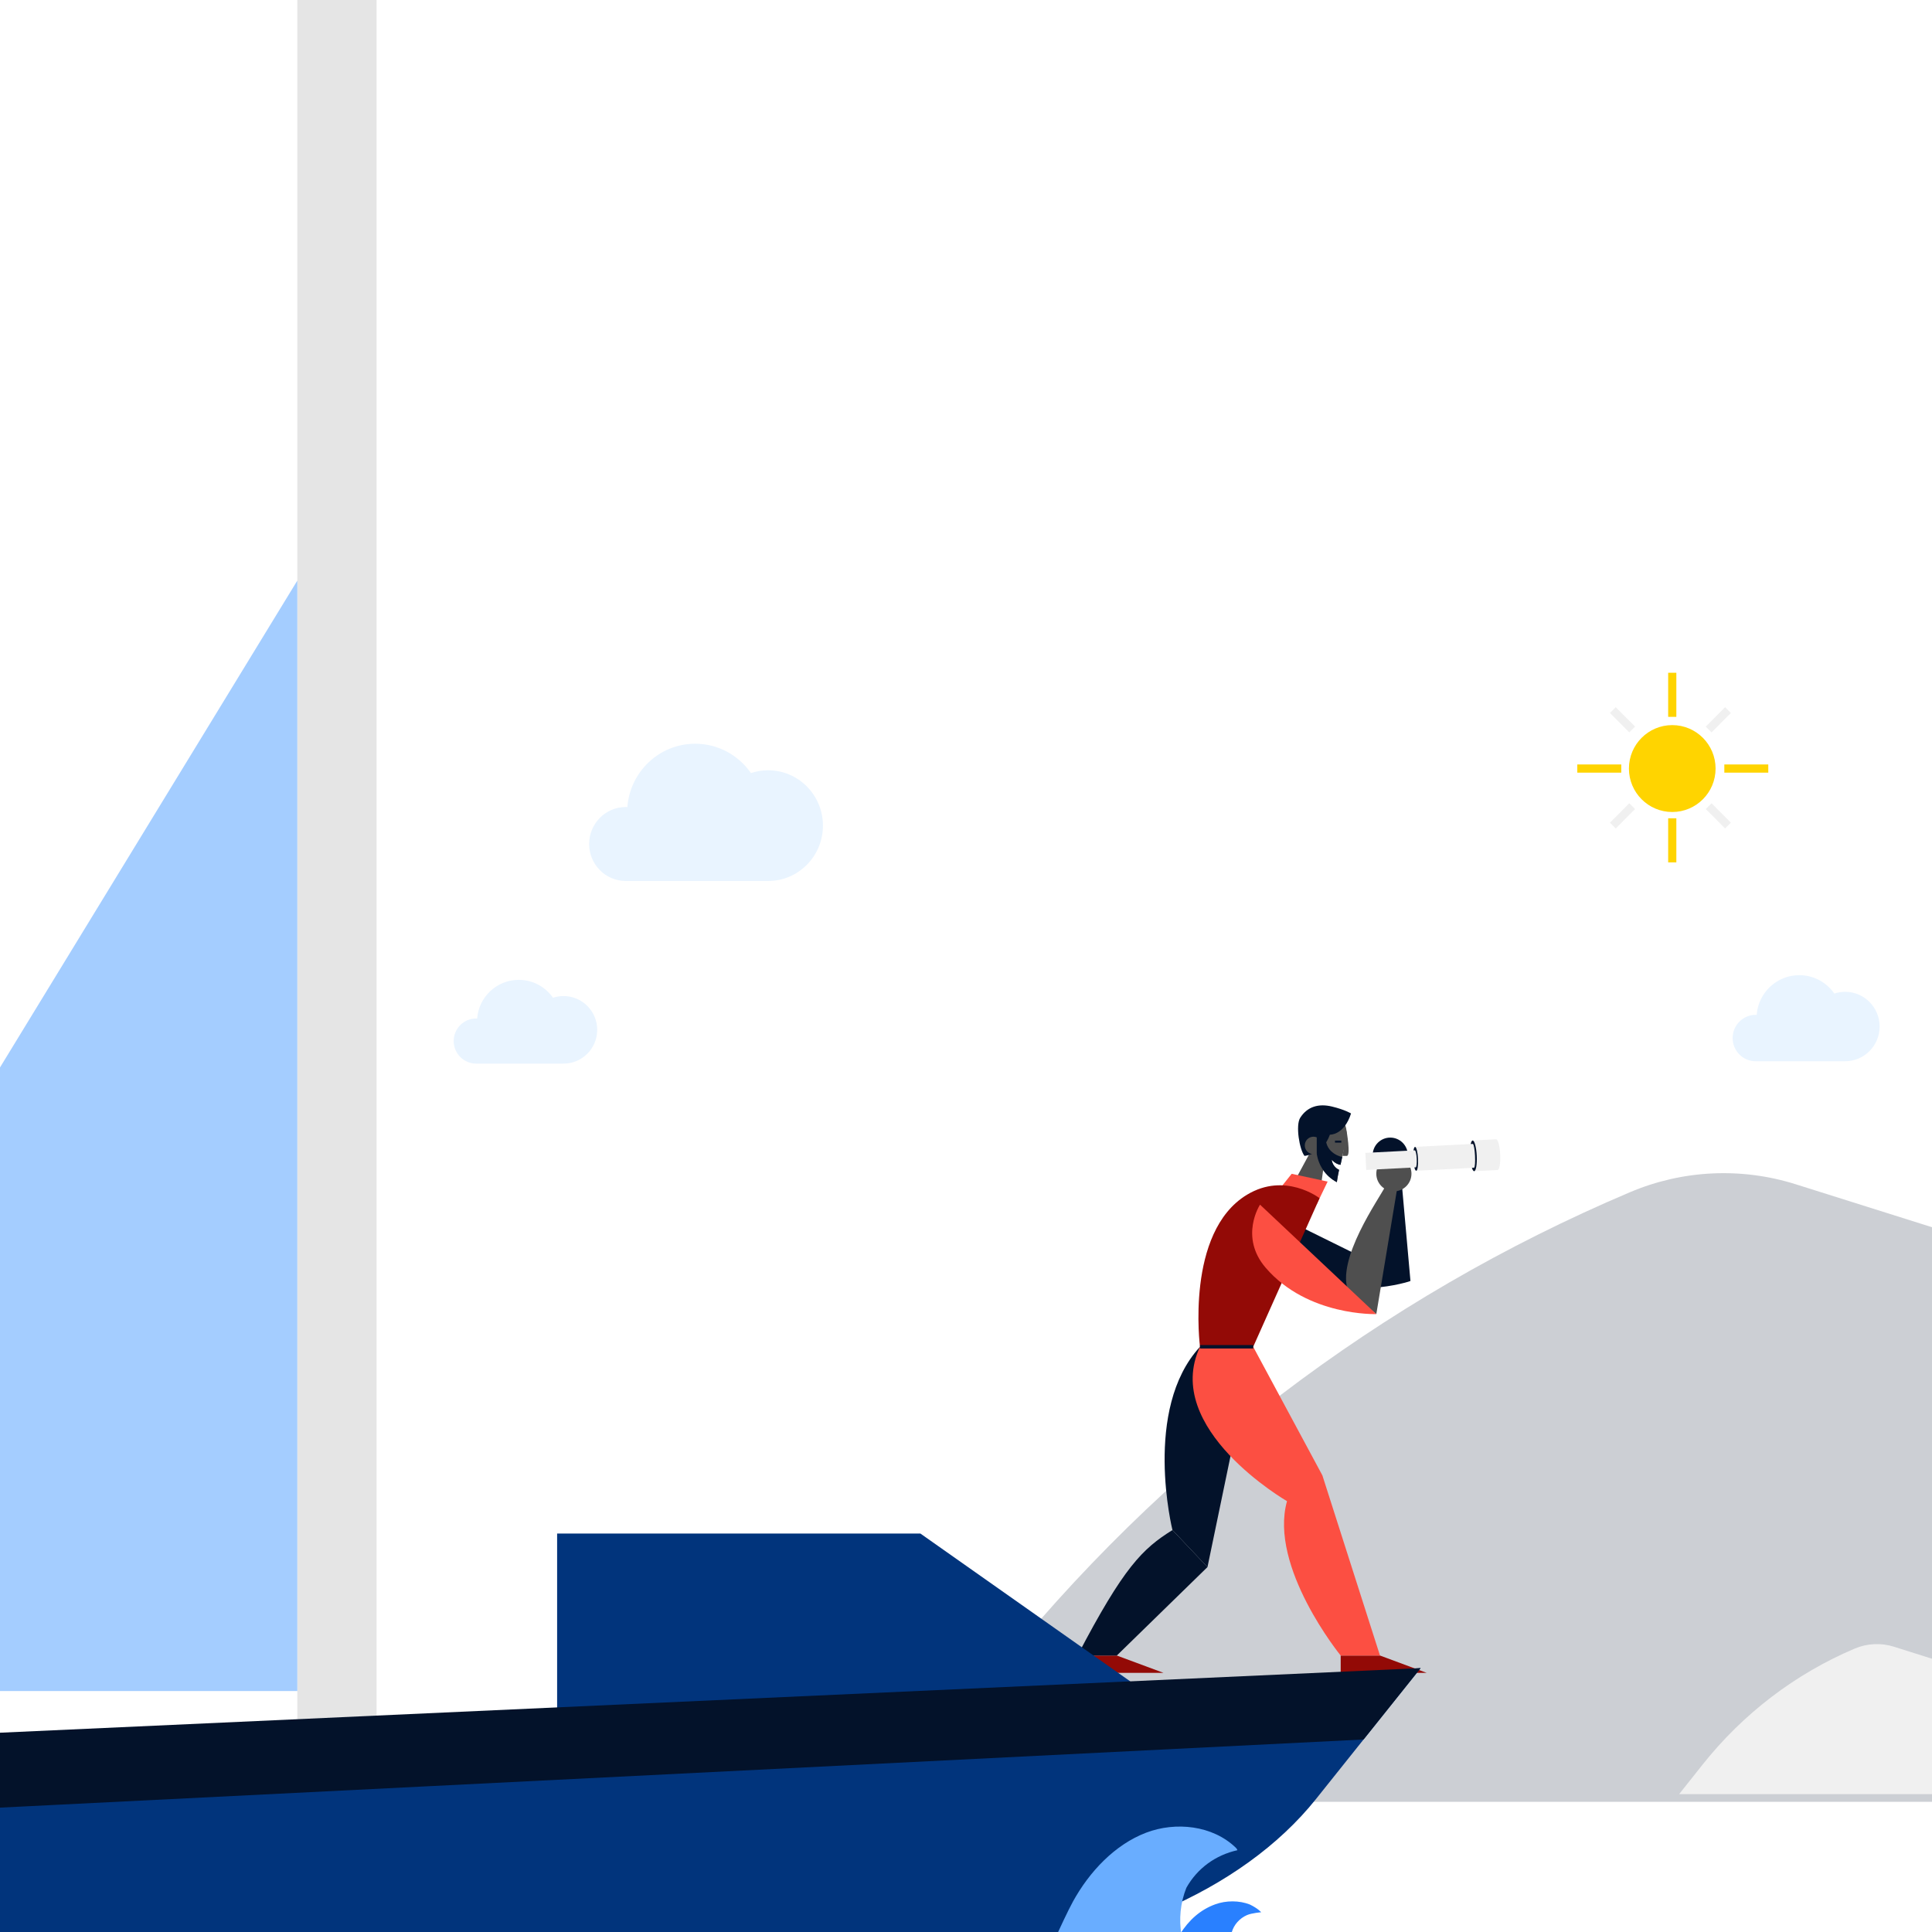 <svg width="208" height="208" viewBox="0 0 208 208" fill="none" xmlns="http://www.w3.org/2000/svg">
<g clip-path="url(#clip0_2338_22930)">
<path opacity="0.2" d="M262.564 193.985L254.558 172.523C247.691 154.118 232.902 139.967 214.464 134.158L193.321 127.497C187.463 125.652 181.157 125.953 175.494 128.35C148.649 139.714 124.999 157.725 106.683 180.755L96.162 193.985H262.564Z" fill="#03122A"/>
<path d="M149.675 126.27C150.72 126.27 151.567 125.42 151.567 124.372C151.567 123.324 150.72 122.474 149.675 122.474C148.63 122.474 147.782 123.324 147.782 124.372C147.782 125.42 148.63 126.27 149.675 126.27Z" fill="#03122A"/>
<path d="M149.34 124.369C149.102 125.623 148.8 134.257 148.892 137.149L151.851 137.918L150.644 124.348L149.34 124.369Z" fill="#03122A"/>
<path d="M136.447 130.315C136.447 130.315 135.287 134.282 139.015 136.638C144.846 140.325 151.85 137.918 151.851 137.918L136.447 130.315Z" fill="#03122A"/>
<path d="M144.165 125.946C143.951 125.847 143.766 125.696 143.627 125.506C143.488 125.316 143.399 125.093 143.37 124.859C143.76 125.266 144.097 125.383 144.32 125.407C144.477 124.686 144.664 123.845 144.855 123.037C145.329 121.032 144.392 120.272 143.534 119.985C142.187 119.535 141.463 119.827 141.082 121.703C140.754 123.321 141.729 123.931 141.729 123.931C141.783 124.629 142.012 125.302 142.396 125.886C142.78 126.471 143.306 126.947 143.925 127.272C143.925 127.272 143.985 126.782 144.165 125.946Z" fill="#4F4F4F"/>
<path d="M141.211 123.776L139.391 127.145L142.187 127.893L142.755 123.762L141.211 123.776Z" fill="#4F4F4F"/>
<path d="M144.964 121.704C144.964 121.704 145.452 124.444 144.997 124.444C144.541 124.444 144.541 124.444 144.541 124.444L144.964 121.704Z" fill="#4F4F4F"/>
<path d="M143.175 122.16C143.175 122.16 144.699 122.243 145.453 119.876C145.453 119.876 144.801 119.469 143.404 119.132C141.949 118.78 140.749 119.144 139.985 120.333C139.462 121.147 139.901 123.765 140.441 124.444C140.441 124.444 142.437 124.296 143.175 122.16Z" fill="#03122A"/>
<path d="M144.406 122.8H143.726V123.019H144.406V122.8Z" fill="#03122A"/>
<path d="M144.339 178.236V180.101H153.598L148.57 178.236H144.339Z" fill="#930A06"/>
<path d="M116.006 178.236V180.101H125.265L120.237 178.236H116.006Z" fill="#930A06"/>
<path d="M137.961 127.755L139.062 126.373L142.933 127.209L141.755 129.657L137.961 127.755Z" fill="#FC4F42"/>
<path d="M142.065 128.998C142.065 128.998 138.371 126.133 134.247 128.628C127.589 132.656 129.193 144.995 129.193 144.995H134.92L142.065 128.998Z" fill="#930A06"/>
<path d="M126.226 164.726C123.002 166.736 120.982 168.711 116.006 178.236H120.237L129.998 168.711L126.226 164.726Z" fill="#03122A"/>
<path d="M134.921 144.995L129.998 168.712L126.227 164.726C126.227 164.726 122.989 151.715 129.194 144.995L134.921 144.995Z" fill="#03122A"/>
<path d="M144.506 124.566C144.506 124.566 142.69 124.228 142.733 122.451L142.279 122.643L141.708 123.913L141.732 123.93C141.785 124.627 142.014 125.3 142.398 125.885C142.782 126.469 143.308 126.946 143.927 127.271C143.927 127.271 143.986 126.781 144.166 125.944C143.952 125.846 143.767 125.694 143.628 125.504C143.489 125.314 143.4 125.092 143.371 124.858C143.761 125.264 144.098 125.381 144.321 125.405C144.38 125.139 144.442 124.857 144.506 124.566Z" fill="#03122A"/>
<path d="M141.409 124.255C141.925 124.255 142.344 123.834 142.344 123.316C142.344 122.798 141.925 122.378 141.409 122.378C140.892 122.378 140.473 122.798 140.473 123.316C140.473 123.834 140.892 124.255 141.409 124.255Z" fill="#4F4F4F"/>
<path d="M141.762 124.185L142.463 124.372L142.682 123.412L142.271 122.534L141.762 122.415V124.185Z" fill="#03122A"/>
<path d="M148.57 178.236H144.338C144.338 178.236 136.579 168.711 138.56 161.616C138.56 161.616 125.051 153.813 129.192 144.996H134.919L142.367 158.837L148.57 178.236Z" fill="#FC4F42"/>
<path d="M129.193 144.995H134.92" stroke="#03122A" stroke-width="0.371" stroke-miterlimit="10"/>
<path d="M149.138 127.728C148.594 128.882 143.718 135.681 145.191 139.094L148.175 141.475L150.406 128.036L149.138 127.728Z" fill="#4F4F4F"/>
<path d="M135.655 129.694C135.655 129.694 133.391 133.149 136.269 136.494C140.773 141.728 148.173 141.476 148.173 141.476L135.655 129.694Z" fill="#FC4F42"/>
<path d="M150.066 128.26C151.112 128.26 151.959 127.411 151.959 126.363C151.959 125.315 151.112 124.465 150.066 124.465C149.021 124.465 148.174 125.315 148.174 126.363C148.174 127.411 149.021 128.26 150.066 128.26Z" fill="#4F4F4F"/>
<path d="M161.071 122.655C161.071 122.655 161.07 122.656 161.069 122.656V122.655L158.544 122.786L158.709 126.09L161.234 125.959V125.957C161.235 125.957 161.236 125.959 161.237 125.959C161.435 125.948 161.558 125.201 161.512 124.288C161.467 123.376 161.269 122.644 161.071 122.655Z" fill="#F0F0F0"/>
<path d="M158.544 122.786C158.345 122.796 158.22 123.544 158.266 124.456C158.312 125.369 158.51 126.1 158.71 126.09C158.909 126.079 159.033 125.331 158.988 124.419C158.942 123.507 158.743 122.776 158.544 122.786Z" fill="#03122A"/>
<path d="M158.801 124.428C158.768 123.777 158.675 123.249 158.586 123.169C158.571 123.153 158.561 123.153 158.561 123.153L152.342 123.475L152.471 126.044L158.69 125.722C158.69 125.722 158.699 125.721 158.712 125.704C158.794 125.615 158.833 125.079 158.801 124.428Z" fill="#F0F0F0"/>
<path d="M152.342 123.475C152.199 123.483 152.112 124.064 152.148 124.773C152.183 125.483 152.328 126.052 152.471 126.045C152.614 126.037 152.701 125.456 152.665 124.747C152.63 124.037 152.485 123.468 152.342 123.475Z" fill="#03122A"/>
<path d="M152.316 123.845L146.997 124.12L147.089 125.956L152.408 125.68C152.498 125.675 152.55 125.261 152.525 124.754C152.5 124.247 152.406 123.84 152.316 123.845Z" fill="#F0F0F0"/>
<path d="M40.54 0H32.011V186.214H40.54V0Z" fill="#E5E5E5"/>
<path d="M32.01 182.058H-41L32.01 62.507V182.058Z" fill="#A4CDFF"/>
<path d="M119.42 204.163H59.98V165.1H99.088L121.675 181.011L119.42 204.163Z" fill="#01347C"/>
<path d="M152.943 179.59L146.802 187.273L141.67 193.696C133.717 203.648 118.634 210.155 101.945 210.498C101.57 210.506 101.194 210.511 100.817 210.513L-29.315 211.248C-32.145 211.248 -34.589 209.896 -35.151 208.016C-35.839 205.717 -36.545 202.916 -37.16 200.31C-37.686 198.063 -38.146 195.962 -38.466 194.453C-38.477 194.407 -38.487 194.362 -38.494 194.317C-38.778 192.976 -38.947 192.139 -38.947 192.139L-32.094 191.691L-11.157 190.321L-11.034 190.313L-3.534 189.822H-3.52L2.845 189.406L152.943 179.59Z" fill="#01347C"/>
<path d="M152.944 179.59L146.803 187.273L46.568 192.284L46.508 192.287L-31.386 196.18L-37.991 196.511C-38.156 195.804 -38.314 195.113 -38.465 194.452C-38.476 194.406 -38.486 194.361 -38.493 194.315C-39.254 190.953 -39.774 188.353 -39.774 188.353L152.944 179.59Z" fill="#03122A"/>
<path d="M220.4 193.159L218.493 188.037C216.858 183.643 213.337 180.265 208.946 178.879L203.912 177.289C202.517 176.848 201.015 176.92 199.667 177.492C193.274 180.205 187.643 184.504 183.282 190.002L180.776 193.159H220.4Z" fill="#F0F0F0"/>
<path d="M180.036 87.42C182.612 87.42 184.7 85.326 184.7 82.743C184.7 80.159 182.612 78.065 180.036 78.065C177.459 78.065 175.371 80.159 175.371 82.743C175.371 85.326 177.459 87.42 180.036 87.42Z" fill="#FFD400"/>
<path d="M180.476 72.43H179.596V77.176H180.476V72.43Z" fill="#FFD400"/>
<path d="M190.374 82.302H185.642V83.184H190.374V82.302Z" fill="#FFD400"/>
<path d="M174.546 82.302H169.813V83.184H174.546V82.302Z" fill="#FFD400"/>
<path d="M173.951 76.137L173.329 76.761L175.411 78.849L176.033 78.225L173.951 76.137Z" fill="#F0F0F0"/>
<path d="M184.266 86.48L183.644 87.103L185.725 89.191L186.347 88.567L184.266 86.48Z" fill="#F0F0F0"/>
<path d="M185.725 76.137L183.644 78.225L184.266 78.849L186.347 76.761L185.725 76.137Z" fill="#F0F0F0"/>
<path d="M175.411 86.48L173.329 88.568L173.951 89.192L176.033 87.104L175.411 86.48Z" fill="#F0F0F0"/>
<path d="M180.476 88.097H179.596V92.844H180.476V88.097Z" fill="#FFD400"/>
<path d="M135.779 205.874C135.779 205.874 134.771 205.953 134.246 206.182C133.465 206.524 132.843 207.198 132.606 208.043C132.227 209.398 133.03 212.042 133.03 212.042H126.479C126.457 211.993 126.418 211.737 126.417 211.685C126.411 210.615 126.411 209.54 126.86 208.56C126.898 208.479 126.998 208.298 127.046 208.221C128 206.712 129.224 205.603 130.839 205.017C131.996 204.598 133.419 204.588 134.562 205.042C135.434 205.462 135.779 205.874 135.779 205.874Z" fill="#2980FF"/>
<path d="M127.725 203.24C127.076 204.86 126.91 206.635 127.201 208.336C127.413 209.577 127.868 210.777 128.555 211.85C128.597 211.914 128.684 212.042 128.684 212.042H112.111C112.111 212.042 114.46 206.635 115.526 204.702C117.282 201.519 120.011 198.594 123.403 197.303C126.544 196.109 130.543 196.492 133.063 198.94C133.145 199.02 133.194 199.107 133.218 199.194C130.885 199.716 128.915 201.121 127.725 203.24Z" fill="#69ADFF"/>
<path d="M82.692 82.928C82.046 82.928 81.427 83.037 80.845 83.23C79.521 81.32 77.327 80.07 74.842 80.07C70.987 80.07 67.83 83.077 67.543 86.893C67.486 86.891 67.431 86.884 67.374 86.884C65.194 86.884 63.428 88.667 63.428 90.866C63.428 93.065 65.194 94.848 67.374 94.848C68.614 94.848 81.295 94.848 82.692 94.848C85.954 94.848 88.598 92.18 88.598 88.888C88.598 85.597 85.954 82.928 82.692 82.928Z" fill="#E9F4FF"/>
<path d="M60.67 107.236C60.274 107.236 59.894 107.302 59.537 107.42C58.724 106.255 57.377 105.492 55.852 105.492C53.485 105.492 51.547 107.327 51.371 109.655C51.336 109.654 51.302 109.65 51.267 109.65C49.929 109.65 48.845 110.738 48.845 112.079C48.845 113.421 49.929 114.509 51.267 114.509C52.028 114.509 59.813 114.509 60.67 114.509C62.672 114.509 64.296 112.881 64.296 110.873C64.296 108.864 62.672 107.236 60.67 107.236Z" fill="#E9F4FF"/>
<path d="M198.648 106.779C198.242 106.779 197.852 106.847 197.487 106.968C196.654 105.771 195.275 104.987 193.712 104.987C191.289 104.987 189.304 106.872 189.124 109.266C189.088 109.264 189.053 109.26 189.017 109.26C187.647 109.26 186.536 110.378 186.536 111.757C186.536 113.136 187.647 114.254 189.017 114.254C189.797 114.254 197.77 114.254 198.648 114.254C200.698 114.254 202.361 112.581 202.361 110.517C202.361 108.453 200.698 106.779 198.648 106.779Z" fill="#E9F4FF"/>
</g>
<defs>
<clipPath id="clip0_2338_22930">
<rect width="208" height="208" fill="white"/>
</clipPath>
</defs>
</svg>
